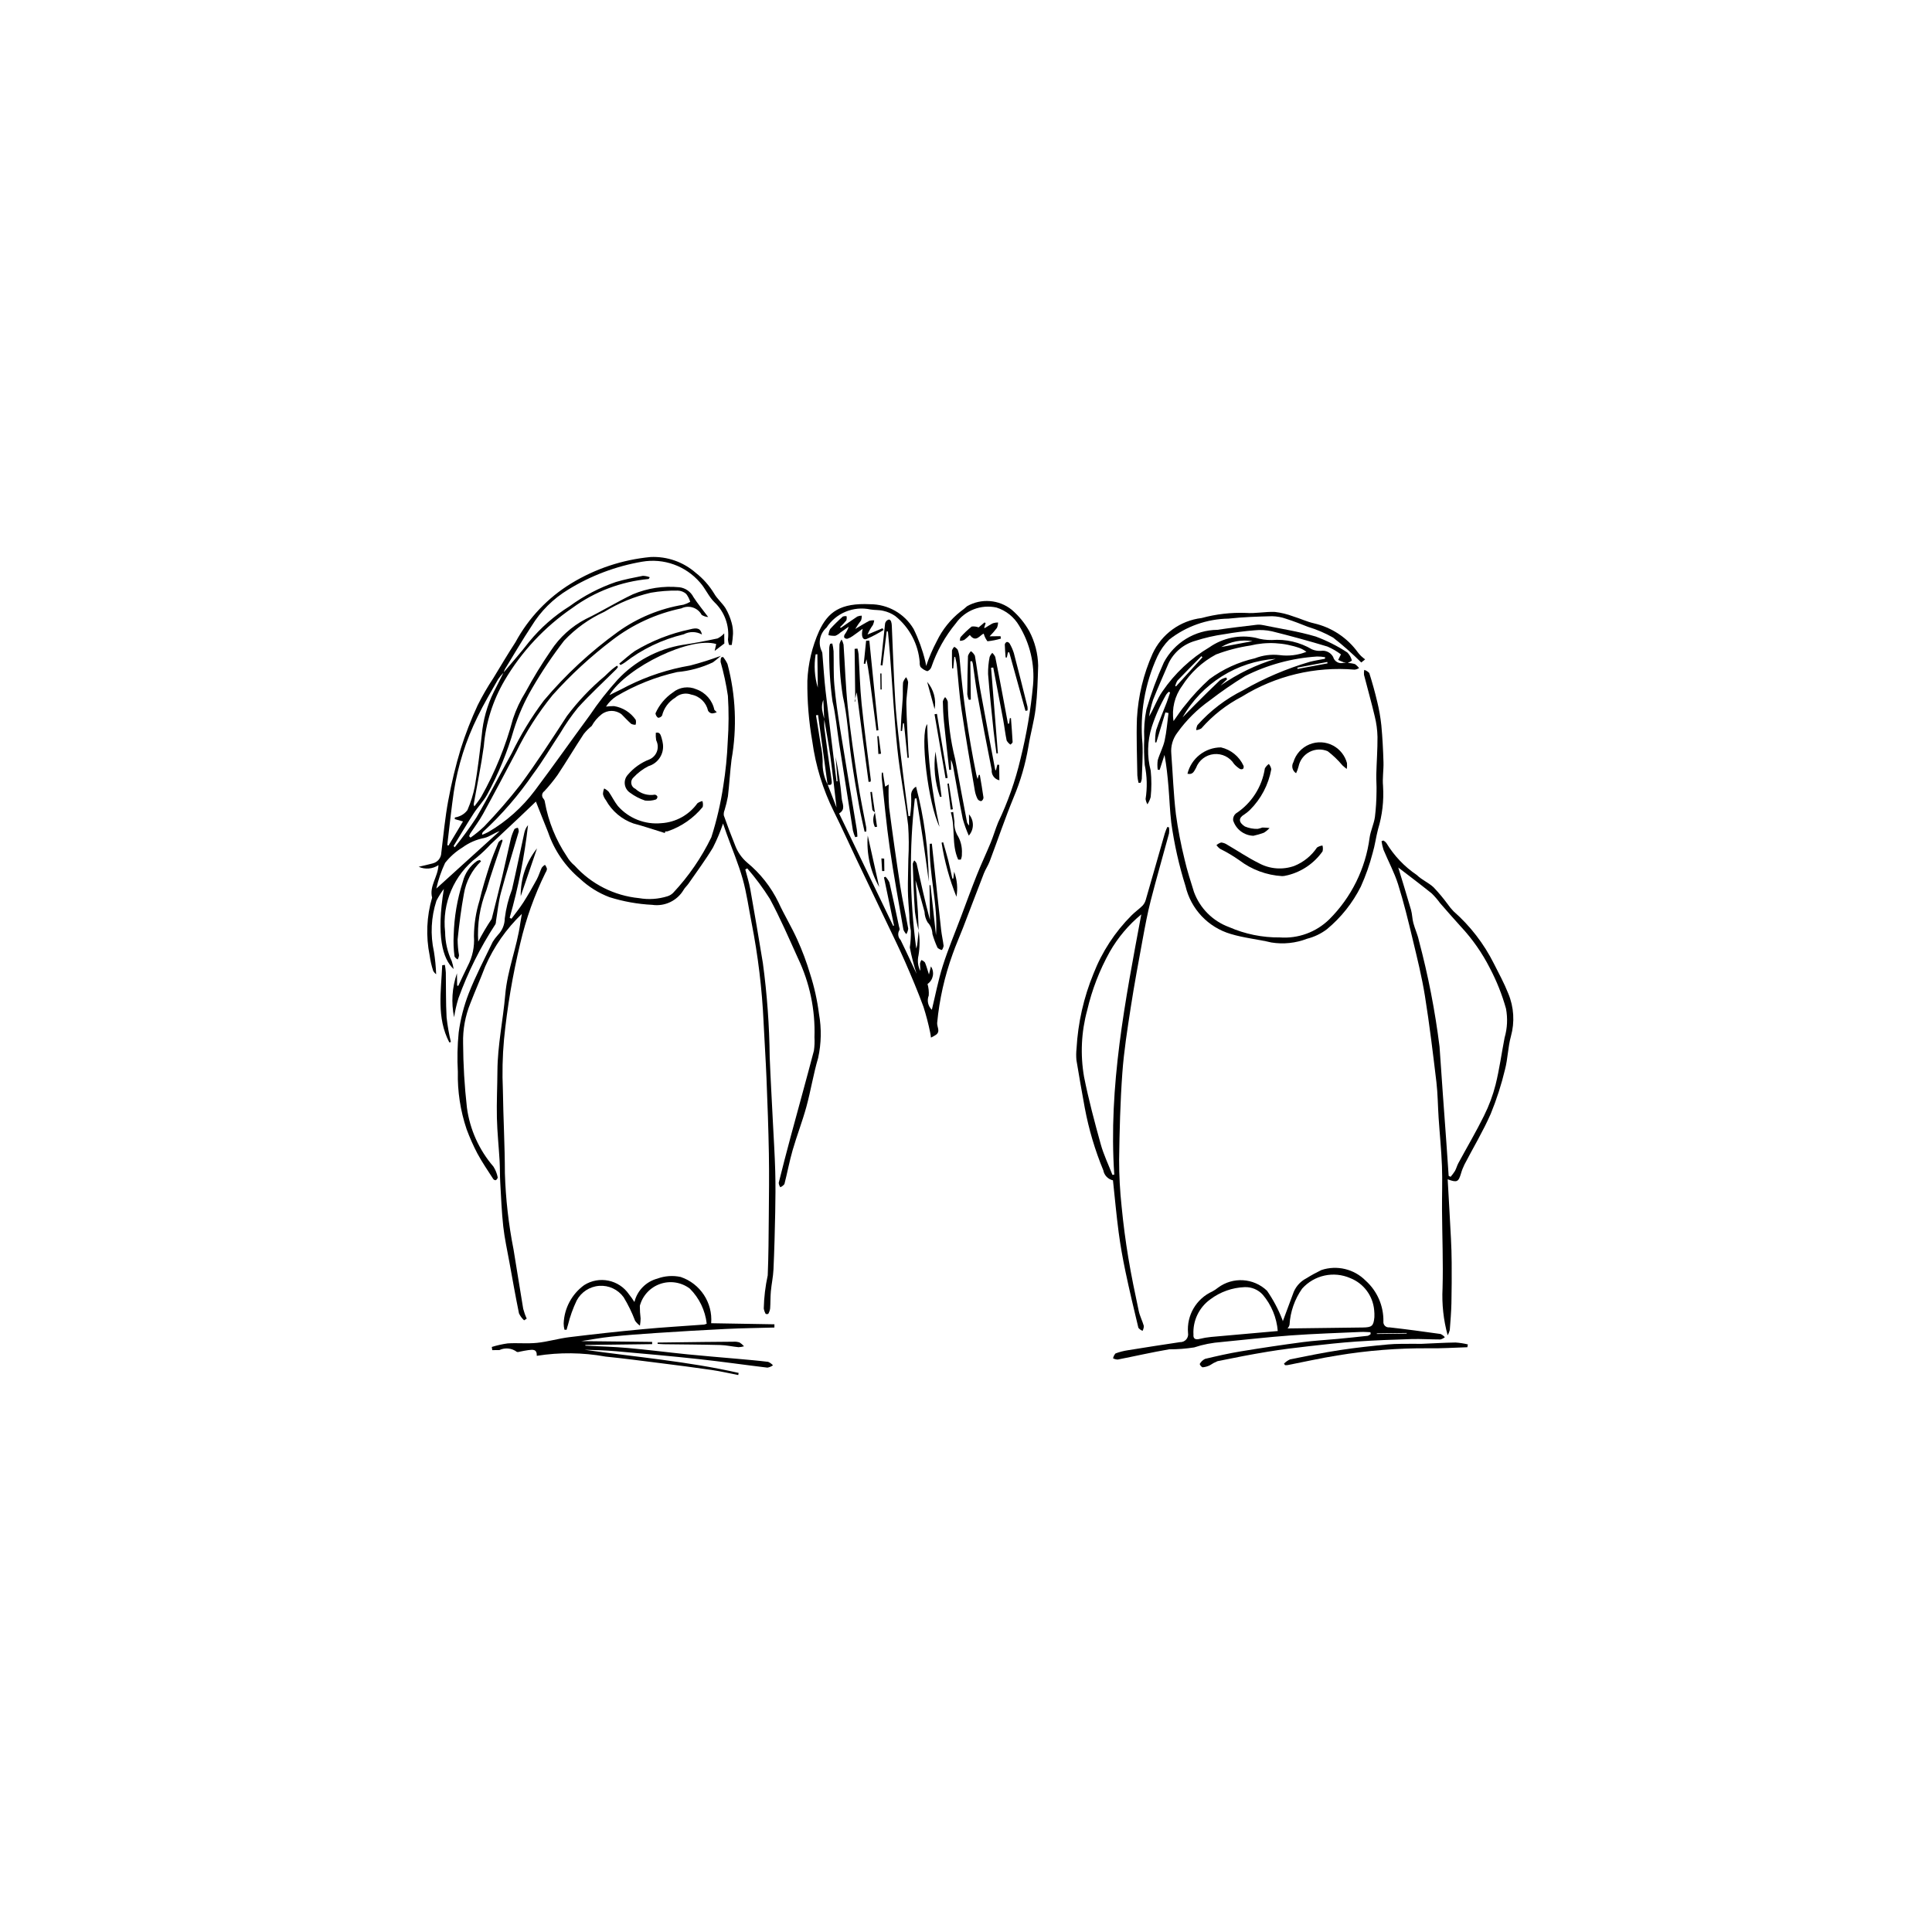 <?xml version="1.0" encoding="UTF-8"?>
<!-- Uploaded to: ICON Repo, www.svgrepo.com, Generator: ICON Repo Mixer Tools -->
<svg fill="#000000" width="800px" height="800px" version="1.1" viewBox="144 144 512 512" xmlns="http://www.w3.org/2000/svg">
 <g>
  <path d="m277.46 322.21c2.262-2.703 4.621-5.332 6.766-8.129 3.039-3.711 6.664-6.898 10.734-9.434 3.738-2.742 7.867-4.902 12.25-6.41 2.336-0.699 4.746-1.168 7.144-1.637 0.629 0.012 1.25 0.137 1.832 0.367-0.07 0.172-0.168 0.332-0.293 0.473-7.293 0.676-14.27 3.32-20.18 7.648-7.352 5.016-13.508 11.598-18.016 19.273-3.109 5.324-4.984 11.277-5.484 17.418-0.707 5.156-1.781 10.266-2.688 15.398h0.004c0.031 0.18 0.094 0.355 0.184 0.52 0.668-0.93 1.336-1.711 1.84-2.582 3.652-6.5 6.473-13.434 8.395-20.641 0.82-2.477 1.934-4.848 3.32-7.062 2.035-3.773 4.273-7.434 6.703-10.969 2.301-3.527 5.465-6.406 9.195-8.363 4.258-2.043 8.281-4.562 12.547-6.586 3.891-1.637 8.129-2.277 12.328-1.867 1.605 0.191 3.004 1.176 3.734 2.617 1.121 1.727 2.441 3.324 3.902 5.277-0.613-0.039-1.207-0.234-1.727-0.566-1.031-1.934-3.41-2.699-5.379-1.734-6.676 1.395-12.949 4.281-18.355 8.438-5.715 4.344-11.004 9.223-15.789 14.57-3.781 4.648-7.019 9.715-9.656 15.094-2.891 5.488-5.793 10.973-8.781 16.41-0.992 1.809-2.266 3.465-3.398 5.199-0.113 0.215-0.199 0.441-0.266 0.676l0.363 0.371c1.281-0.895 2.496-1.887 3.629-2.965 3.394-3.523 6.598-7.219 9.605-11.07 4.336-5.902 8.336-12.059 12.328-18.207 2.926-3.898 6.293-7.445 10.035-10.566 0.625-0.602 1.25-1.211 1.902-1.781 0.406-0.355 0.871-0.652 1.312-0.973l0.281 0.309c-0.137 0.227-0.297 0.445-0.473 0.645-3.394 3.379-6.93 6.625-10.145 10.164v0.004c-1.746 2.152-3.332 4.434-4.738 6.82-2.379 3.57-4.547 7.293-7.113 10.723h-0.004c-3.832 5.606-8.289 10.754-13.281 15.359-0.207 0.207-0.301 0.5-0.25 0.789 0.543-0.211 1.078-0.449 1.598-0.715 4.82-2.805 9.031-6.555 12.371-11.023 4.926-6.562 9.648-13.281 14.516-19.891v0.004c2.231-3.328 4.699-6.488 7.391-9.461 4.562-4.894 10.621-8.145 17.227-9.238 3.106-0.465 6.191-1.055 9.262-1.707 0.672-0.336 1.273-0.789 1.777-1.344l0.035 2.68-2.562 1.957 0.402-1.816c-6.715-2.059-23.59 5.984-28.305 13.539 1.762-0.879 3.356-1.613 4.891-2.453v0.004c5.219-2.606 10.789-4.426 16.539-5.402 2.75-0.719 5.461-1.574 8.125-2.57-0.676 0.617-1.383 1.195-2.117 1.734-2.988 1.414-6.199 2.285-9.492 2.578-5.688 1.281-11.137 3.453-16.148 6.438-1.078 0.707-1.996 1.629-2.695 2.711 0.703-0.086 1.41-0.129 2.117-0.133 2.34 0.375 4.426 1.695 5.766 3.648 0.098 0.43 0.086 0.875-0.043 1.297-0.398 0.012-0.793-0.066-1.156-0.234-0.898-0.789-1.707-1.68-2.555-2.527-1.562-1.215-3.754-1.215-5.316 0.008-1.066 0.836-1.953 1.883-2.602 3.074-0.781 0.629-1.492 1.344-2.113 2.129-2.363 3.59-4.562 7.285-6.941 10.867-1.074 1.504-2.246 2.938-3.504 4.297-0.32 0.211-0.531 0.555-0.578 0.938-0.043 0.383 0.082 0.766 0.348 1.047 0.215 0.25 0.348 0.559 0.379 0.891 0.918 5.141 2.894 10.031 5.801 14.367 0.543 0.949 1.254 1.793 2.098 2.484 4.41 4.898 10.496 7.969 17.055 8.609 2.519 0.438 5.102 0.266 7.539-0.5 0.566-0.176 1.078-0.484 1.496-0.902 4.098-4.371 7.508-9.336 10.121-14.723 1.414-4.434 2.473-8.977 3.164-13.582 0.629-3.914 1.023-7.867 1.184-11.832 0.281-4.016 0.297-8.043 0.043-12.062-0.449-3.043-1.098-6.051-1.941-9.008-0.016-0.391 0.031-0.777 0.137-1.152l0.496-0.172c0.48 0.57 0.883 1.203 1.199 1.883 2.195 8.27 2.562 16.918 1.07 25.34-0.402 3.238-0.574 6.508-0.957 9.75l-0.004 0.004c-0.223 1.223-0.52 2.438-0.883 3.629-0.188 0.441-0.258 0.926-0.203 1.406 0.953 2.68 1.949 5.352 3.023 7.988h-0.004c0.66 1.734 1.738 3.277 3.144 4.492 3.496 2.871 6.332 6.465 8.312 10.535 1.535 3.352 3.477 6.516 4.988 9.875 1.348 2.965 2.488 6.019 3.414 9.141 1.109 3.445 1.895 6.988 2.348 10.578 0.691 3.856 0.617 7.809-0.219 11.637-1.262 4.266-1.953 8.699-3.129 12.992-1.059 3.867-2.523 7.617-3.637 11.473-0.855 2.961-1.41 6.008-2.18 8.996v-0.004c-0.285 0.367-0.66 0.652-1.086 0.832-0.234-0.344-0.379-0.742-0.426-1.156 1.023-4.109 2.086-8.207 3.184-12.293 2.043-7.578 4.152-15.141 6.144-22.734 0.172-1.184 0.219-2.383 0.148-3.574 0.246-7.242-1.262-14.434-4.387-20.969-2.394-5.281-4.695-10.621-7.445-15.719-1.785-2.832-3.785-5.523-5.977-8.051l-0.52 0.293c0.445 1.734 1.008 3.449 1.32 5.207 1.156 6.519 2.269 13.047 3.336 19.582 1.113 8.246 1.719 16.551 1.809 24.867 0.227 5.805 0.57 11.609 0.855 17.414 0.215 4.289 0.496 8.578 0.613 12.871 0.102 3.633 0.066 7.273-0.004 10.906-0.098 5.047-0.234 10.098-0.461 15.141-0.086 1.941-0.52 3.867-0.695 5.809-0.137 1.496-0.082 3.008-0.188 4.512l0.004-0.004c-0.07 0.508-0.238 1-0.496 1.441-0.219 0.105-0.477 0.109-0.699 0.012-0.246-0.445-0.414-0.926-0.5-1.426 0.066-2.953 0.422-5.894 1.051-8.777 0.219-5.199 0.234-10.406 0.281-15.609 0.047-5.535 0.121-11.078 0.023-16.613-0.117-6.676-0.363-13.352-0.633-20.023-0.199-4.945-0.535-9.887-0.773-14.836l0.004 0.004c-0.41-8.848-1.473-17.656-3.18-26.348-0.77-3.883-1.293-7.832-2.359-11.629-1.133-4.016-2.781-7.883-4.203-11.816-0.328-0.902-0.633-1.816-1-2.867-0.734 2.191-1.633 4.324-2.684 6.387-1.984 3.289-4.289 6.387-6.477 9.551-0.398 0.578-0.965 1.051-1.301 1.652-1.711 2.879-4.988 4.438-8.301 3.957-3.848-0.191-7.66-0.875-11.336-2.031-2.898-1.098-5.555-2.758-7.812-4.879-3.898-3.258-6.824-7.523-8.457-12.332-1.074-2.644-2.109-5.301-3.231-8.125-1.316 1.258-2.805 2.695-4.309 4.113-2.531 2.387-5.082 4.754-7.613 7.144l-0.004-0.004c-1.137 1.242-2.356 2.406-3.652 3.484-6.125 4.66-9.344 12.195-8.48 19.84 0.023 2.668 0.621 5.297 1.754 7.707 0.23 0.684 0.402 1.387 0.504 2.102-2.902-2.688-4.644-8.707-2.59-21.238-0.742 0.988-1.398 2.031-1.969 3.129-1.422 4.371-1.648 9.043-0.656 13.531 0.312 1.969 0.508 3.957 0.582 5.949-0.316-0.23-0.578-0.527-0.777-0.867-0.438-1.336-0.758-2.715-0.945-4.109-1.035-5.086-0.812-10.348 0.648-15.328-0.797-3.062 1.562-5.504 1.688-8.609v-0.004c-1.559 1.039-3.539 1.207-5.246 0.441 1.277-0.305 2.492-0.566 3.691-0.887v-0.004c1.32-0.301 2.269-1.461 2.305-2.816 0.562-4.625 0.992-9.273 1.84-13.848h0.004c0.848-4.637 1.953-9.227 3.316-13.738 1.246-3.934 2.742-7.781 4.481-11.527 1.234-2.469 2.617-4.859 4.141-7.164 1.941-3.211 3.863-6.434 5.906-9.582h-0.004c3.465-6.387 8.555-11.746 14.754-15.535 6.379-3.891 13.562-6.281 21.004-6.988 4.391-0.207 8.691 1.297 11.996 4.195 1.93 1.512 3.57 3.356 4.844 5.449 0.816 1.441 2.191 2.559 3.078 3.973h-0.004c0.695 1.199 1.23 2.484 1.59 3.824 0.262 0.945 0.383 1.926 0.359 2.906-0.055 0.996-0.164 1.988-0.332 2.969l-0.715-0.016-0.004 0.004c-0.156-0.461-0.254-0.938-0.285-1.418 0.434-3.68-0.891-7.344-3.574-9.895-1.531-1.48-2.387-3.633-3.828-5.234-3.793-4.41-9.621-6.508-15.352-5.516-6.926 1.184-13.559 3.684-19.543 7.367-3.992 2.406-7.344 5.738-9.77 9.719-2.461 3.715-4.703 7.578-7.031 11.383l0.004 0.004c-0.145 0.285-0.258 0.586-0.344 0.898-0.535 0.531-1.02 1.113-1.449 1.734-1.867 3.305-3.828 6.57-5.469 9.984v0.004c-3.113 6.289-5.242 13.023-6.312 19.957-0.621 4.305-1.074 8.633-1.598 12.949-0.047 0.375-0.074 0.754-0.109 1.133l0.32 0.086 3.832-6.387-2.176-0.605 0.027-0.449c0.457-0.059 0.902-0.184 1.324-0.371 0.797-0.332 1.488-0.875 2-1.574 0.883-2.039 1.547-4.164 1.977-6.348 0.762-4.492 1.309-9.027 1.828-13.559v0.004c0.34-3.957 1.414-7.812 3.16-11.379 0.895-1.719 1.754-3.461 2.629-5.195zm-12.977 46.34c2.055-2.523 3.973-5.152 5.75-7.875 3.266-5.57 6.199-11.332 9.336-16.977h0.004c2.387-4.945 5.246-9.645 8.539-14.035 5.785-6.871 12.398-13 19.684-18.25 5.156-3.688 11.09-6.137 17.344-7.164 0.621-0.184 1.219-0.438 1.781-0.762-0.23-0.758-0.598-1.469-1.078-2.102-0.617-0.539-1.406-0.848-2.227-0.871-2.391-0.035-4.777 0.152-7.133 0.559-4.352 1.012-8.512 2.719-12.32 5.059-4.019 1.836-7.644 4.434-10.672 7.652-3.086 4-5.906 8.195-8.441 12.562-2.035 3.469-3.672 7.16-4.875 10.996-1.738 6.008-4.121 11.809-7.109 17.301-0.973 1.738-2.426 3.203-3.516 4.887-1.84 2.848-3.566 5.766-5.336 8.66h0.004c0.074 0.129 0.164 0.25 0.266 0.359zm-4.856 10.93 16.793-15.23c-1.465 0.496-2.668 1.488-4.027 1.809-2.125 0.402-4.133 1.277-5.871 2.559-1.75 1.07-3.293 2.445-4.562 4.055-1.027 2.176-1.809 4.461-2.332 6.809z"/>
  <path d="m501.17 319.7c0.637 0.012 1.27 0.109 1.883 0.285 0.434 0.289 0.812 0.656 1.117 1.082-0.363 0.207-0.762 0.344-1.176 0.398-10.473-0.895-20.953 1.613-29.883 7.152-4.074 2.113-7.715 4.965-10.742 8.414-0.41 0.258-0.875 0.414-1.359 0.457 0.016-0.461 0.129-0.918 0.328-1.336 3.41-3.824 7.516-6.961 12.105-9.234 5.586-3.207 11.531-5.738 17.715-7.543 1.305-0.332 2.641-0.531 3.961-0.789l0.062-0.418v-0.004c-0.715-0.129-1.438-0.191-2.164-0.18-6.641 0.426-13.129 2.191-19.074 5.188-3.238 1.992-6.371 4.156-9.383 6.481-3.293 2.336-6.172 5.199-8.523 8.48-1.234 1.598-1.816 3.606-1.629 5.613 0.402 5.32 0.582 10.664 1.211 15.953h-0.004c0.562 4.086 1.34 8.137 2.332 12.141 0.664 2.902 1.605 5.746 2.484 8.594h0.004c1.59 4.293 4.981 7.676 9.281 9.258 4.242 1.855 8.828 2.789 13.461 2.738 4.852 0.355 9.617-1.391 13.094-4.793 5.856-5.836 9.617-13.445 10.691-21.645 0.262-1.852 1.137-3.613 1.406-5.465 0.27-2.246 0.41-4.504 0.426-6.766 0.051-1.508-0.098-3.019-0.059-4.527 0.086-3.312 0.34-6.629 0.316-9.938v-0.004c-0.039-1.836-0.285-3.664-0.727-5.445-0.867-3.691-1.91-7.34-2.848-11.012v-0.004c-0.043-0.434-0.02-0.875 0.066-1.305 0.508 0.156 0.969 0.445 1.332 0.832 0.789 2.516 1.512 5.059 2.109 7.629h0.004c0.5 2.055 0.863 4.141 1.086 6.246 0.305 3.234 0.469 6.488 0.566 9.738 0.062 2.117-0.316 4.262-0.113 6.359h-0.004c0.25 3.856-0.199 7.723-1.324 11.418-0.551 2.086-0.809 4.254-1.43 6.312-0.789 3.043-1.836 6.016-3.125 8.883-2.18 4.352-5.242 8.199-8.988 11.305-1.562 1.188-3.352 2.047-5.258 2.527-3.008 1.164-6.273 1.508-9.457 0.996-3.578-0.859-7.301-1.195-10.805-2.269h-0.004c-2.934-0.867-5.59-2.5-7.691-4.727-2.098-2.231-3.574-4.973-4.269-7.957-1.723-5.488-2.984-11.109-3.773-16.809-0.371-3.133-0.473-6.297-0.734-9.441-0.234-2.812-0.523-5.621-1.055-8.504l-1.289 3.965-0.512-0.055v-0.008c-0.113-0.832-0.113-1.676 0.008-2.508 0.516-1.77 1.441-3.43 1.832-5.215 0.523-2.387 0.695-4.852 1.02-7.281l-0.828-0.168-2.394 7.949-0.309 0.023v-0.004c-0.051-1.098 0.035-2.195 0.25-3.269 0.809-2.465 1.852-4.852 2.781-7.281 0.34-0.887 0.617-1.797 0.922-2.695l-0.355-0.195c-0.242 0.223-0.461 0.461-0.66 0.723-1.578 2.719-2.863 5.594-3.836 8.582-1.195 3.766-1.293 7.793-0.285 11.609 0.234 2.32 0.234 4.66-0.008 6.977-0.188 0.688-0.48 1.34-0.867 1.938-0.246-0.434-0.41-0.91-0.484-1.406 0.473-2.996 0.398-6.055-0.227-9.023-0.191-2.32-0.234-4.656-0.137-6.984-0.121-2.59 0.074-5.184 0.586-7.727 1.246-4.258 2.789-8.422 4.621-12.465 1.367-2.574 3.402-4.738 5.894-6.258 2.488-1.52 5.344-2.34 8.258-2.375 3.434-0.512 6.887-0.91 10.332-1.328 0.539-0.07 1.082-0.055 1.613 0.047 4.731 0.969 9.539 1.684 14.148 3.055h0.004c2.938 1.09 5.746 2.504 8.371 4.223 0.59 0.594 1.008 1.34 1.211 2.156-0.359 0.238-0.73 0.457-1.117 0.648-0.371-0.051-0.738-0.125-1.102-0.227-0.484-0.164-0.941-0.395-1.414-0.598l0.727-1.473c-1.105-0.832-2.309-1.527-3.578-2.074-4.879-1.473-9.793-2.82-14.746-4.051v0.004c-1.488-0.328-3.019-0.414-4.531-0.258-2.691 0.215-5.383 0.562-8.047 1.031v-0.004c-2.617 0.367-5.195 0.961-7.711 1.77-3.09 0.871-5.66 3.023-7.051 5.918-1.387 3.25-2.848 6.469-4.137 9.758l0.004-0.004c-0.457 1.434-0.809 2.894-1.055 4.375 1.355-2.203 2.129-4.637 3.531-6.633h0.004c3.262-4.777 7.527-8.785 12.504-11.738 3.562-2.484 7.996-3.383 12.242-2.481 1.383 0.414 2.816 0.609 4.258 0.582 3.719-0.289 7.434 0.574 10.641 2.473 0.738 0.309 1.535 0.445 2.332 0.402 1.328-0.215 2.641 0.434 3.281 1.613 0.152 0.57 0.523 1.059 1.035 1.352s1.117 0.371 1.688 0.215c0.379-0.031 0.762-0.023 1.141 0.031zm-46.172 15.402c1.18-1.633 2.035-3.019 3.09-4.231 1.941-2.477 4.09-4.781 6.422-6.894 3.594-2.656 7.699-4.539 12.059-5.523 2.07-0.805 4.309-1.098 6.516-0.848 2.414 0.328 4.867 0.027 7.129-0.867-0.527-0.402-1.105-0.73-1.723-0.973-4.227-1.512-8.805-1.75-13.168-0.688-3.102 0.461-6.141 1.254-9.07 2.367-3.668 1.961-6.769 4.84-8.996 8.355-1.961 2.676-2.773 6.023-2.258 9.301zm27.105-16.516v0.004c-10.32 0.695-19.605 6.531-24.707 15.531 1.195-1.227 2.238-2.328 3.316-3.398 2.191-2.18 4.379-4.367 6.629-6.488 0.504-0.324 1.062-0.555 1.645-0.684l0.195 0.469-1.727 1.664h0.004c4.477-3.125 9.418-5.519 14.645-7.098zm-19.449-0.387-0.262-0.309c-2.125 2.152-4.273 4.285-6.356 6.477v0.004c-0.281 0.457-0.48 0.961-0.582 1.488l0.23 0.008zm13.281-4.285c-2.859-0.48-5.797 0.07-8.293 1.551zm19.867 5.887-0.051-0.375-7.941 1.508 0.062 0.336z"/>
  <path d="m389.44 320.49c0.762-2.277 1.715-4.492 2.84-6.617 1.469-3.031 3.602-5.695 6.238-7.789 0.621-0.441 1.211-0.922 1.773-1.438 3.758-2.137 8.441-1.766 11.816 0.934 1.887 1.621 3.473 3.559 4.684 5.727 1.469 2.805 2.266 5.906 2.332 9.07-0.105 3.793-0.211 7.602-0.66 11.363-0.406 3.387-1.383 6.699-1.922 10.074-0.781 4.664-2.106 9.219-3.945 13.574-2.281 5.555-4.203 11.258-6.32 16.879-0.418 1.105-1.117 2.102-1.543 3.203-1.867 4.793-3.672 9.609-5.523 14.406-0.898 2.328-1.926 4.609-2.75 6.965v0.004c-2.133 5.879-3.512 12.004-4.102 18.23-0.09 1.059 0.953 2.266-0.34 3.176h-0.004c-0.418 0.266-0.852 0.508-1.301 0.727-0.062-0.43-0.09-0.867-0.195-1.285l0.004 0.004c-0.473-2.328-1.074-4.629-1.793-6.891-1.477-4.016-3.137-7.965-4.852-11.887-1.543-3.527-3.25-6.984-4.906-10.461-2.629-5.527-5.285-11.047-7.914-16.574-2.031-4.266-3.965-8.578-6.07-12.805l-0.004-0.004c-2.902-5.848-4.832-12.133-5.715-18.602-0.93-5.293-1.367-10.664-1.309-16.043 0.191-4.57 1.254-9.062 3.133-13.234 2.359-5.039 5.637-7.457 13.516-7.074 4.719 0.004 9.086 2.488 11.5 6.543 1.332 2.711 2.367 5.559 3.082 8.492 0.109 0.441 0.191 0.883 0.25 1.332zm-26.121 31.449-2.523-18.461-0.551 0.086c0.414 2.562 0.844 5.121 1.234 7.684h-0.004c0.324 1.48 0.504 2.988 0.543 4.5-0.113 2.141 0.344 4.269 1.324 6.172l2.348 6.09c-0.562-4.719-1.035-9.188-1.645-13.633-0.449-3.273-1.074-6.519-1.617-9.781l-0.238-5.113c-0.328 0.836-0.434 1.742-0.312 2.629 0.145 0.832 0.336 1.66 0.57 2.469-0.043 0.805-0.035 1.613 0.023 2.418 0.613 4.621 1.254 9.242 1.922 13.855 0.137 0.934-0.07 1.363-1.074 1.086zm24.141 38.684-0.023-0.012h-0.004c0.352 2.172 0.348 4.387-0.016 6.559-0.332 1.387-0.168 2.844 0.465 4.125 0.047-0.652-0.082-1.293-0.078-1.938 0.066-0.336 0.195-0.656 0.379-0.941 0.363 0.137 0.688 0.363 0.945 0.652 0.395 0.941 0.652 1.938 1.055 3.191l0.52-2.16c1.027 1.539 0.625 3.617-0.898 4.668 0.285 0.988 0.395 2.023 0.324 3.051-0.531 1.312-0.203 2.812 0.82 3.785 0.93-3.828 1.676-7.797 2.887-11.617 1.391-4.391 3.188-8.648 4.812-12.965 1.41-3.746 2.777-7.508 4.262-11.227 1.141-2.859 2.465-5.644 3.637-8.492 0.723-1.758 1.246-3.594 1.969-5.352l-0.004 0.004c2.578-5.387 4.566-11.035 5.934-16.848 1.598-6.434 2.711-12.98 3.324-19.582 0.48-5.504-0.816-11.02-3.699-15.73-1.336-2.289-3.477-4-6.004-4.793-4.094-0.891-8.324 0.75-10.746 4.172-2.852 3.449-5.055 7.383-6.504 11.621-0.184 0.496-0.574 0.891-1.07 1.082-0.688-0.219-1.309-0.605-1.805-1.129-0.18-0.395-0.25-0.828-0.207-1.254-0.379-4.781-2.711-9.195-6.441-12.203-0.957-0.684-2.043-1.16-3.191-1.406-1.09-0.285-2.281-0.172-3.402-0.363-4.512-0.98-9.156 0.934-11.668 4.809-1.805 1.574-2.316 4.172-1.238 6.309 0.113 0.25 0.164 0.52 0.16 0.793 0.277 3.254 0.465 6.516 0.84 9.754 0.918 7.969 1.922 15.926 2.891 23.887l0.277-0.031-0.516-6.469-0.004 0.004c0.754 3.644 1.297 7.328 1.625 11.035 0.129 1.34 1.141 2.863-0.695 3.961l14.336 29.805 0.215-0.098-2.664-12.766 0.406-0.164 0.004 0.004c0.434 0.445 0.789 0.961 1.043 1.527 0.902 3.91 1.719 7.84 2.559 11.766 0.109 0.238 0.152 0.508 0.121 0.77-0.559 0.844-0.445 1.965 0.27 2.684 0.457 0.988 0.953 1.953 1.418 2.938 0.961 2.035 1.914 4.074 2.812 5.996l0.004-0.004c-0.742-2.277-1.34-4.602-1.789-6.957 0.215-1.461 0.305-2.934 0.277-4.41-0.27-1.387-0.406-2.797-0.41-4.211-0.145-2.117-0.344-4.234-0.371-6.352-0.035-2.82 0.094-5.644 0.117-8.469 0.168-2.969 0.152-5.941-0.055-8.906-0.809-6.781-2.148-13.5-2.859-20.285-0.867-8.254-1.305-16.555-1.941-24.832-0.16-2.094-0.371-4.184-0.559-6.273l-0.324 0.004-1.117 9.016-0.492-0.066c0.387-3.648 0.77-7.301 1.172-10.949 0.031-0.273 0.145-0.531 0.324-0.738 0.203-0.227 0.477-0.379 0.773-0.426 0.246 0.094 0.434 0.293 0.512 0.543 0.117 0.363 0.18 0.738 0.184 1.121 0.215 4.949 0.387 9.902 0.633 14.852 0.164 3.312 0.34 6.625 0.672 9.922 0.5 4.996 1.125 9.98 1.73 14.969 0.434 3.57 0.922 7.133 1.383 10.703l0.414-0.012c0.266-1.746 0.371-3.512 0.301-5.277-0.117-1.027 0.395-2.023 1.297-2.523 2.144 8.207 3.277 16.645 3.371 25.125-0.559-4.055-1.035-7.699-1.574-11.336-0.527-3.57-1.121-7.133-1.688-10.699l-0.441 0.062h0.004c-1.508 13.211-1.383 26.555 0.371 39.734 0.195-0.57 0.312-1.168 0.352-1.773 0.102-0.988 0.199-1.973 0.297-2.961zm-26.848-73.246-0.461 0.035c-0.48 2.945-0.285 5.961 0.574 8.816z"/>
  <path d="m510.6 366.74c0.312 0.16 0.586 0.391 0.801 0.668 2.051 3.387 4.812 6.289 8.094 8.5 1.285 1.273 3.106 2.004 4.426 3.246l0.004 0.004c1.336 1.406 2.582 2.894 3.731 4.461 0.465 0.668 0.98 1.297 1.547 1.879 4.426 3.891 8.055 8.598 10.691 13.863 1.328 2.613 2.731 5.207 3.812 7.926 1.5 3.594 1.746 7.586 0.703 11.34-0.789 2.859-0.816 5.93-1.57 8.805-0.953 4.004-2.219 7.93-3.781 11.742-2.019 4.613-4.641 8.965-6.969 13.449-0.383 0.777-0.695 1.586-0.93 2.422-0.66 2.184-1.047 2.402-3.512 1.48 0.301 5.363 0.605 10.559 0.871 15.754 0.109 2.106 0.176 4.211 0.188 6.32 0.016 3.59 0.02 7.184-0.066 10.77-0.055 2.371-0.254 4.738-0.434 7.102-0.129 0.488-0.316 0.957-0.562 1.398-1.113-4.059-1.57-8.273-1.355-12.477 0.191-6.902-0.094-13.82-0.141-20.73-0.027-3.867 0.133-7.742-0.016-11.605-0.164-4.285-0.602-8.559-0.887-12.844-0.211-3.152-0.215-6.328-0.586-9.461-0.91-7.613-1.824-15.234-3.039-22.805-0.816-5.09-2.07-10.117-3.277-15.141-1.164-4.852-2.34-9.711-3.84-14.465-0.992-3.141-2.59-6.09-3.863-9.148l0.004 0.008c-0.242-0.742-0.418-1.504-0.527-2.277zm17.309 88.875 0.516 0.254c0.422-0.488 0.809-1.008 1.156-1.551 0.363-0.656 0.543-1.414 0.902-2.074 2.273-4.203 4.707-8.324 6.82-12.605l-0.004-0.004c1.309-2.617 2.332-5.367 3.051-8.203 1.012-4.09 1.582-8.285 2.383-12.43 0.727-2.504 0.852-5.144 0.371-7.707-1.039-3.715-2.473-7.309-4.269-10.723-2.043-4.023-4.641-7.738-7.723-11.039-1.867-2.031-3.664-4.129-5.484-6.203-0.664-0.918-1.406-1.773-2.215-2.566-3.137-2.519-6.356-4.938-8.859-6.863 0.984 3.246 2.223 7.219 3.379 11.215 0.324 1.129 0.312 2.352 0.617 3.488 0.418 1.566 1.141 3.062 1.465 4.644v-0.004c2.465 9.242 4.297 18.637 5.477 28.125 0.555 8.5 1.211 16.992 1.816 25.488 0.207 2.918 0.398 5.84 0.602 8.758z"/>
  <path d="m293.59 496.39c-0.141-0.543-0.211-1.102-0.211-1.66 0.156-4.039 2.156-7.785 5.43-10.16 3.965-2.519 9.215-1.445 11.871 2.426 0.52 0.656 1.004 1.34 1.449 2.047 0.738-3.023 3.074-5.402 6.082-6.199 1.977-0.727 4.121-0.879 6.18-0.434 5.184 1.754 8.512 6.805 8.078 12.258l16.762 0.285-0.008 0.855c-4.297 0.121-8.602 0.172-12.895 0.379-6.137 0.293-12.266 0.668-18.395 1.07-4.019 0.262-8.035 0.562-12.039 0.98-2.695 0.281-5.363 0.793-7.863 1.172l18.797 0.211v0.59l-17.703 0.223 0.004 0.18c3.766 0.199 7.539 0.285 11.293 0.621 5.301 0.473 10.578 1.156 15.871 1.688 4.434 0.445 8.879 0.793 13.316 1.191 2.652 0.238 5.309 0.461 7.953 0.789v-0.004c0.492 0.211 0.93 0.523 1.289 0.922-0.438 0.312-0.938 0.523-1.469 0.617-6.051-0.719-12.082-1.598-18.137-2.254-7.301-0.793-14.621-1.441-21.938-2.09-2.793-0.246-5.598-0.32-8.402-0.395 13.637 1.934 27.387 3.074 40.84 6.137l-0.094 0.566c-2.363-0.457-4.711-1.004-7.09-1.352-4.566-0.668-9.148-1.246-13.73-1.824-4.801-0.605-9.602-1.238-14.418-1.723l0.004-0.004c-6-1.082-12.141-1.148-18.164-0.191 0.074-1.855-1.117-1.641-2.211-1.516-0.754 0.086-1.5 0.27-2.25 0.406-0.246 0.098-0.512 0.129-0.773 0.098-1.344-1.039-3.156-1.234-4.691-0.508-0.625-0.023-1.25 0.012-1.875 0.02l-0.121-0.852c1.375-0.426 2.777-0.742 4.203-0.941 2.598-0.168 5.227 0.121 7.809-0.148 2.852-0.297 5.644-1.145 8.492-1.496 6.477-0.797 12.961-1.504 19.457-2.117 5.414-0.508 10.848-0.816 16.27-1.223l0.004 0.004c0.246-0.055 0.488-0.137 0.719-0.246-0.395-3.516-1.973-6.793-4.481-9.293-2.242-1.695-5.18-2.164-7.836-1.246-2.656 0.914-4.684 3.094-5.406 5.812 0 1.125 0.066 2.25 0.207 3.367-0.02 0.633-0.082 1.266-0.184 1.891-0.488-0.363-0.922-0.801-1.277-1.293-0.82-2.172-1.84-4.262-3.043-6.246-1.492-2.059-3.941-3.199-6.473-3.016-2.535 0.184-4.797 1.664-5.977 3.91-0.98 2.059-1.75 4.207-2.293 6.418-0.148 0.434-0.25 0.883-0.375 1.32z"/>
  <path d="m507.18 497.05c-0.84-0.027-1.68-0.109-2.516-0.07-6.195 0.281-12.398 0.473-18.582 0.918-6.113 0.441-12.207 1.164-18.312 1.742v0.004c-2.481 0.168-4.934 0.648-7.297 1.434-2.191 0.348-4.41 0.516-6.629 0.504-4.57 0.781-9.098 1.824-13.652 2.715-0.426-0.023-0.84-0.133-1.219-0.324 0.098-0.48 0.32-0.93 0.648-1.297 1.07-0.398 2.18-0.684 3.309-0.852 4.59-0.746 9.184-1.461 13.781-2.144 0.629 0.027 1.238-0.234 1.652-0.711 0.414-0.477 0.59-1.113 0.477-1.734-0.395-4.66 2.188-9.059 6.445-10.988 0.527-0.281 1.027-0.613 1.492-0.992 3.945-2.941 9.441-2.602 12.996 0.805 1.625 2.34 2.969 4.863 4.008 7.516 0.082 0.184 0.141 0.379 0.176 0.574 0.871-2.34 1.777-4.738 2.66-7.148 0.582-1.836 1.875-3.363 3.594-4.242 1.285-0.801 2.617-1.531 3.984-2.191 4.121-1.359 8.66-0.27 11.715 2.816 3.074 2.758 4.793 6.719 4.707 10.848-0.043 0.426 0.113 0.848 0.422 1.145 0.309 0.297 0.734 0.438 1.156 0.383 4.531 0.508 9.047 1.121 13.562 1.758 0.441 0.195 0.832 0.488 1.145 0.855-0.344 0.277-0.742 0.48-1.172 0.598-2.555 0.004-5.117-0.18-7.668-0.105-4.883 0.141-9.766 0.328-14.637 0.66-4.18 0.285-8.352 0.754-12.516 1.227-3.664 0.418-7.332 0.863-10.973 1.465-4.441 0.73-8.859 1.602-13.27 2.5-0.727 0.301-1.422 0.672-2.074 1.113-0.598 0.289-1.25 0.465-1.914 0.52-0.352-0.188-0.617-0.504-0.746-0.879 0.324-0.586 0.816-1.055 1.414-1.355 3.156-0.754 6.332-1.477 9.535-2.004 5.445-0.898 10.91-1.711 16.383-2.438 3.074-0.406 6.18-0.562 9.27-0.855 2.652-0.25 5.301-0.523 7.949-0.82 0.281-0.098 0.543-0.254 0.762-0.457zm-21.973-0.996c6.383-0.082 13.176-0.16 19.969-0.254 2.41-0.031 2.824-0.398 3.051-2.734 0.027-0.629 0.008-1.262-0.059-1.887-0.344-3.781-2.781-7.047-6.305-8.453-4.414-1.941-9.574-0.82-12.789 2.777-1.977 2.816-3.129 6.129-3.336 9.562-0.082 0.375-0.27 0.715-0.531 0.992zm-2.582 0.676-0.004 0.004c-0.289-3.547-1.68-6.918-3.981-9.633-1.23-1.344-2.988-2.074-4.809-1.996-3.269 0.125-6.426 1.246-9.047 3.207-3.016 2.148-4.719 5.695-4.504 9.391-0.105 1.094 0.551 1.391 1.594 1.133v-0.004c1.004-0.25 2.019-0.426 3.047-0.523 5.832-0.539 11.66-1.043 17.703-1.574zm34.156 0.684v-0.156l-7.902 0.102-0.012 0.156z"/>
  <path d="m438.95 456.8c-1.312-0.285-2.324-1.332-2.559-2.652-2.203-5.324-3.848-10.863-4.91-16.527-0.762-4.223-1.531-8.445-2.215-12.68-0.094-1.016-0.082-2.039 0.027-3.055 0.379-6.836 1.902-13.559 4.508-19.891 2.254-5.773 5.68-11.016 10.062-15.398 0.902-0.918 1.98-1.656 2.894-2.562 0.41-0.434 0.711-0.961 0.871-1.535 1.711-5.891 3.375-11.793 5.07-17.691 0.164-0.566 0.426-1.102 0.645-1.648l0.457 0.094v0.004c0.07 0.535 0.07 1.078 0 1.617-1.598 5.922-3.312 11.812-4.836 17.75-0.863 3.359-1.5 6.785-2.129 10.199-1.109 6.031-2.238 12.062-3.172 18.121-0.891 5.789-1.812 11.594-2.234 17.426-0.551 7.648-0.746 15.328-0.852 23v-0.004c-0.004 4.141 0.219 8.281 0.664 12.398 0.438 4.543 1.031 9.07 1.781 13.582 0.777 4.711 1.762 9.387 2.754 14.059 0.289 1.367 0.969 2.644 1.355 3.996-0.012 0.445-0.129 0.887-0.34 1.281-0.434-0.168-0.816-0.441-1.109-0.801-1.191-4.953-2.375-9.91-3.422-14.898-0.723-3.441-1.344-6.918-1.805-10.402-0.605-4.574-1.012-9.172-1.508-13.781zm7.504-70.469v-0.004c-3.371 2.773-6.203 6.137-8.363 9.926-2.707 4.852-4.715 10.062-5.973 15.473-1.57 5.75-1.855 11.777-0.832 17.652 1.195 6.004 2.785 11.941 4.418 17.848 0.77 2.781 2.051 5.422 3.102 8.129l0.488-0.062c-1.59-23.395 2.906-46.125 7.16-68.965z"/>
  <path d="m282.89 493.9c-0.57-0.52-1.031-1.148-1.355-1.848-0.922-4.519-1.723-9.062-2.547-13.602-0.57-3.141-1.27-6.266-1.621-9.43-0.426-3.875-0.574-7.781-0.797-11.68-0.109-1.895-0.059-3.801-0.168-5.695-0.219-3.801-0.633-7.594-0.719-11.395-0.098-4.129 0.117-8.266 0.141-12.398 0.035-6.816 1.488-13.488 2.07-20.227 0.566-6.547 3.09-12.543 3.981-18.938 0.109-0.773 0.258-1.543 0.418-2.492v-0.004c-4.113 3.949-7.406 8.672-9.691 13.898-1.25 3.297-2.688 6.523-3.957 9.812-1.352 3.344-2.008 6.934-1.918 10.539 0.031 5.719 0.371 11.43 1.016 17.109 0.773 5.766 3.211 11.184 7.008 15.59 0.566 0.887 0.961 1.871 1.152 2.906-0.059 0.305-0.25 0.57-0.523 0.723-0.258 0.008-0.504-0.105-0.66-0.312-1.422-2.223-2.93-4.402-4.18-6.719v0.004c-1.102-2.106-2.066-4.277-2.891-6.508-1.645-4.891-2.43-10.031-2.312-15.191-0.195-3.481-0.121-6.969 0.223-10.438 0.477-3.539 1.367-7.008 2.656-10.336 1.832-4.672 4.184-9.145 6.363-13.676 0.402-0.645 0.863-1.254 1.371-1.816 1.156-1.18 1.809-2.762 1.824-4.41 0.324-2.617 0.965-5.188 1.91-7.648 1.141-4.973 2.16-9.973 3.254-14.957 0.152-0.77 0.496-1.488 0.996-2.098-0.941 8.309-2.57 16.523-4.867 24.559l0.477 0.25c1.062-1.441 2.203-2.836 3.164-4.34 1.258-1.973 2.418-4.008 3.535-6.062 0.539-0.988 0.844-2.102 1.328-3.121 0.234-0.309 0.52-0.57 0.848-0.773 0.242 0.312 0.426 0.668 0.535 1.047-0.039 0.379-0.176 0.742-0.395 1.055-2.926 5.949-5.164 12.215-6.672 18.672-2.027 8.402-3.469 16.934-4.32 25.535-0.402 4.449-0.5 8.918-0.297 13.379 0.102 7.34 0.52 14.676 0.531 22.012 0.203 6.793 0.969 13.555 2.289 20.223 0.883 5.246 1.676 10.508 2.566 15.75 0.234 0.891 0.543 1.762 0.93 2.598z"/>
  <path d="m445.72 351.45c-0.152-0.645-0.258-1.297-0.312-1.953-0.07-5.047-0.293-10.098-0.105-15.137 0.328-5.914 1.73-11.719 4.144-17.129 2.394-5.188 7.309-8.766 12.984-9.445 3.832-1.047 7.801-1.504 11.77-1.355 2.531 0.195 5.113-0.371 7.66-0.262 1.656 0.191 3.277 0.59 4.836 1.176 1.855 0.562 3.637 1.422 5.519 1.84v0.004c4.68 1.07 8.812 3.805 11.629 7.688 0.258 0.344 0.543 0.668 0.848 0.973 0.336 0.324 0.715 0.602 1.074 0.898l-1.02 0.82v-0.004c-2.348-2.348-4.84-4.551-7.457-6.594-2.109-1.195-4.344-2.152-6.668-2.852-1.895-0.75-3.793-1.504-5.734-2.113h0.004c-1.211-0.438-2.484-0.676-3.773-0.703-3.859 0.098-7.731 0.215-11.562 0.641-5.699 0.082-11.215 2.035-15.699 5.551-1.297 1.293-2.356 2.801-3.133 4.461-3.348 7.242-4.711 15.242-3.953 23.184 0.145 3.09-0.094 6.203-0.188 9.301-0.059 0.348-0.16 0.684-0.305 1.004z"/>
  <path d="m277.18 366.79c-1.438 4.363-3.016 8.684-4.273 13.098-1.734 4.336-2.477 9.004-2.172 13.664 1.078-2.074 2.269-4.086 3.57-6.031 0.973-3.91 1.938-7.66 2.836-11.426 0.781-3.269 1.461-6.562 2.242-9.836l-0.004 0.004c0.23-0.887 0.551-1.746 0.961-2.562 0.266-0.191 0.582-0.305 0.91-0.332 0.148 0.305 0.23 0.641 0.23 0.984-1.57 5.414-3.262 10.797-4.731 16.238-0.66 2.445-0.887 5.012-1.309 7.519 0.008 0.27-0.035 0.535-0.129 0.789-4.019 6.141-7.312 12.73-9.812 19.629-0.512 1.656-0.898 3.344-1.16 5.055-0.805-3.883-0.539-7.91 0.762-11.656l0.043 3.242 0.297 0.113c0.824-1.742 1.621-3.5 2.481-5.227 1.297-2.441 1.879-5.203 1.676-7.965 0.027-3.195 0.527-6.367 1.473-9.418 0.73-3.172 1.715-6.293 2.707-9.398 0.656-2.059 1.496-4.059 2.32-6.059 0.25-0.312 0.566-0.566 0.93-0.742z"/>
  <path d="m532.87 501.03c-3.414 0.102-6.828 0.332-10.238 0.281h-0.004c-8.109-0.062-16.211 0.574-24.211 1.902-4.438 0.703-8.824 1.703-13.238 2.562-0.203 0.023-0.41 0.027-0.617 0.016l-0.301-0.402h0.004c0.461-0.48 1.012-0.871 1.621-1.141 4.406-0.891 8.816-1.789 13.258-2.469 4.227-0.645 8.488-1.094 12.75-1.492 2.199-0.207 4.43-0.129 6.644-0.168 0.762-0.012 1.523 0.039 2.285 0.008 2.973-0.117 5.945-0.312 8.918-0.348h-0.004c1.102 0.074 2.191 0.242 3.262 0.504z"/>
  <path d="m483.79 376.18c-4.113-0.238-8.062-1.699-11.34-4.191-1.637-1.152-3.363-2.176-5.156-3.062-0.348-0.273-0.66-0.59-0.926-0.941 0.359-0.332 0.789-0.578 1.258-0.715 0.582 0.062 1.137 0.27 1.617 0.598 2.789 1.621 5.477 3.449 8.363 4.875 2.883 1.574 6.305 1.84 9.398 0.734 2.449-0.988 4.547-2.688 6.019-4.879 0.434-0.285 0.93-0.465 1.445-0.527 0.145 0.504 0.152 1.031 0.027 1.539-2.207 3.141-5.469 5.383-9.188 6.316-0.32 0.062-0.637 0.152-0.957 0.207h-0.004c-0.184 0.023-0.371 0.039-0.559 0.047z"/>
  <path d="m320.18 364.76c-2.773-0.852-5.519-1.793-8.32-2.535-3.106-1.09-5.699-3.285-7.289-6.164-0.371-0.473-0.637-1.016-0.777-1.602 0.012-0.52 0.121-1.035 0.32-1.516 0.441 0.223 0.848 0.52 1.195 0.875 0.855 1.234 1.508 2.621 2.438 3.793 2.891 3.277 7.176 4.965 11.523 4.539 3.812-0.23 7.32-2.168 9.547-5.273 0.398-0.285 0.848-0.484 1.328-0.582 0.164 0.504 0.191 1.043 0.078 1.559-2.426 2.973-5.633 5.199-9.262 6.438-0.215 0.047-0.434 0.062-0.652 0.047z"/>
  <path d="m476.16 365.49c-2.481-0.082-4.637-1.727-5.371-4.098-0.062-0.664 0.188-1.316 0.676-1.77 4.172-2.703 6.988-7.062 7.734-11.98 0.258-0.469 0.617-0.871 1.055-1.18 0.332 0.402 0.559 0.883 0.652 1.395-0.742 4.094-2.723 7.859-5.672 10.793-0.473 0.457-0.984 0.863-1.531 1.223-1.496 0.887-1.52 2.047 0.207 3.152 1.074 0.453 2.234 0.672 3.398 0.637 0.422-0.09 0.832-0.211 1.238-0.355 0.637 0.004 1.27 0.047 1.898 0.129-0.438 0.484-0.941 0.902-1.496 1.242-0.91 0.336-1.844 0.609-2.789 0.812z"/>
  <path d="m319.69 341.24c0.301 2.606-1.312 5.051-3.828 5.793-1.492 0.754-2.836 1.77-3.973 2.992-0.469 0.414-0.691 1.039-0.586 1.656 0.102 0.613 0.512 1.133 1.09 1.371 1.383 1.293 3.293 1.863 5.156 1.543 0.297 0.047 0.555 0.238 0.676 0.516 0.016 0.301-0.129 0.586-0.379 0.754-0.934 0.312-1.922 0.414-2.898 0.289-1.438-0.477-2.789-1.184-4.004-2.09-0.758-0.512-1.258-1.328-1.367-2.238-0.109-0.91 0.18-1.82 0.797-2.5 1.547-1.832 3.531-3.238 5.773-4.094 1.77-0.785 2.617-2.816 1.926-4.629-0.074-0.145-0.137-0.293-0.184-0.453-0.105-0.645-0.137-1.305-0.09-1.961 1.211-0.285 1.32 0.789 1.586 1.566l-0.004 0.004c0.145 0.484 0.246 0.98 0.309 1.48z"/>
  <path d="m333.95 332.74c-0.402 0.191-0.84 0.297-1.285 0.32-0.434-0.062-0.812-0.324-1.023-0.711-0.488-2.188-2.238-3.875-4.445-4.273-1.465-0.551-3.117-0.23-4.273 0.832-1.742 1.051-2.992 2.758-3.473 4.738-0.238 0.344-0.621 0.559-1.039 0.578-0.398-0.27-0.656-0.703-0.703-1.18 0.98-2.231 2.57-4.141 4.582-5.516 1.758-1.449 4.184-1.777 6.262-0.855 2.426 0.859 4.231 2.922 4.758 5.441z"/>
  <path d="m487.48 348.91c-0.992-0.617-1.312-1.914-0.719-2.926 0.633-2.133 2.195-3.863 4.254-4.711 2.055-0.848 4.387-0.719 6.336 0.348 1.773 0.98 3.078 2.637 3.609 4.59 0.055 0.523 0.035 1.055-0.059 1.57-0.383-0.316-0.789-0.609-1.141-0.953-1.16-1.395-2.469-2.652-3.91-3.75-1.555-0.66-3.324-0.586-4.824 0.199-1.496 0.789-2.559 2.203-2.898 3.859-0.156 0.613-0.371 1.207-0.648 1.773z"/>
  <path d="m271.48 372.25c-2.406 2.312-3.996 5.34-4.539 8.629-0.738 3.988-1.242 8.027-1.664 12.062h-0.004c0.008 1.422 0.133 2.844 0.375 4.246-0.051 0.379-0.168 0.746-0.352 1.082-0.34-0.18-0.629-0.445-0.836-0.77-0.258-1.871-0.332-3.758-0.227-5.641 0.125-4.836 0.945-9.629 2.434-14.23 0.551-2.231 1.898-4.184 3.789-5.492 0.227-0.094 0.465-0.164 0.707-0.215z"/>
  <path d="m458.69 349.05c1.004-4.09 4.668-6.969 8.879-6.984 2.637 0.605 4.848 2.402 5.973 4.863 0.105 0.285 0.051 0.602-0.137 0.836-0.27 0.137-0.586 0.133-0.852-0.012-0.547-0.355-1.047-0.777-1.488-1.258-1.137-1.832-3.215-2.856-5.359-2.644-2.144 0.211-3.984 1.621-4.742 3.641-0.488 0.793-0.781 1.906-2.273 1.559z"/>
  <path d="m263.07 420.25c-3.426-6.559-2.164-13.547-1.879-20.449l0.711-0.098h-0.004c0.121 0.672 0.203 1.348 0.25 2.023 0.07 3.965-0.016 7.938 0.203 11.891v0.004c0.246 2.195 0.625 4.379 1.137 6.527z"/>
  <path d="m330.02 312.15c-1.488-0.832-3.297-0.855-4.805-0.059-5.723 1.367-11.086 3.941-15.734 7.551-0.336 0.227-0.688 0.43-1.059 0.598l-0.309-0.383c1.375-1.121 2.68-2.344 4.141-3.34l0.004-0.004c4.516-2.715 9.461-4.652 14.621-5.734 2.07-0.566 2.828-0.129 3.141 1.371z"/>
  <path d="m318.28 499.79c4.168-0.055 8.336-0.105 12.508-0.156 2.539-0.031 5.078-0.062 7.617-0.066l-0.004-0.004c0.543-0.035 1.086 0.035 1.598 0.207 0.441 0.277 0.836 0.617 1.176 1.008-0.477 0.145-0.973 0.223-1.469 0.238-1.613-0.156-3.215-0.535-4.828-0.574-5-0.133-10.004-0.145-15.008-0.211-0.531-0.008-1.062-0.055-1.598-0.086z"/>
  <path d="m286.32 368.82-4.324 12.68c-0.074-4.602 1.453-9.086 4.324-12.68z"/>
  <path d="m387.46 390.62c-0.441-1.652-0.773-3.328-0.992-5.023-0.301-4.219-0.422-8.445-0.578-12.672l-0.004-0.004c0.07-0.324 0.211-0.633 0.406-0.902 0.254 0.215 0.461 0.48 0.609 0.777 1.125 5.016 2.215 10.039 3.547 15l-0.117-9.199 0.258-0.039 1.457 13.27c0.598-8.152-1.918-16.09-1.648-24.207l0.551-0.047c0.152 1.418 0.305 2.832 0.457 4.25 0.664 6.219 1.316 12.438 2.008 18.648 0.156 1.402 0.492 2.789 0.652 4.191-0.066 0.398-0.219 0.777-0.449 1.105-0.434-0.098-0.836-0.305-1.168-0.602-0.539-1.176-0.988-2.391-1.348-3.637-0.031-1.172-0.496-2.289-1.301-3.137-0.488-0.84-0.758-1.785-0.793-2.754-0.746-2.777-1.504-5.551-2.387-8.328 0.211 2.758 0.449 5.516 0.629 8.281 0.109 1.668 0.125 3.344 0.188 5.016z"/>
  <path d="m411.43 335.75 0.176-1.418 0.305-0.027c0.16 2.133 0.336 4.266 0.445 6.398h0.004c-0.137 0.258-0.34 0.473-0.586 0.625-0.414-0.281-0.758-0.656-1.004-1.094-0.379-1.805-0.574-3.648-0.91-5.465-0.859-4.625-1.754-9.246-2.637-13.867l-0.578 0.055 1.805 22.676-0.375 0.039c-0.262-2.004-0.566-4.008-0.773-6.016-0.52-5.016-1.062-10.027-1.453-15.051v0.004c-0.023-1.516 0.117-3.023 0.414-4.508 0.156-0.406 0.391-0.773 0.688-1.09 0.336 0.301 0.605 0.664 0.797 1.07 0.668 3.242 1.273 6.5 1.887 9.754 0.5 2.648 0.988 5.301 1.484 7.953z"/>
  <path d="m370.64 365.86c-0.254-0.559-0.453-1.141-0.605-1.738-1.238-7.719-2.461-15.438-3.664-23.164-0.578-3.703-0.887-7.469-1.754-11.105l0.004 0.004c-0.664-4.711-0.953-9.465-0.863-14.223 0.031-0.355 0.113-0.703 0.25-1.031l0.562-0.066v-0.004c0.16 0.672 0.27 1.352 0.336 2.039 0.082 2.988-0.059 5.992 0.207 8.961 0.355 3.945 0.93 7.879 1.559 11.793 1.418 8.848 2.93 17.68 4.394 26.52 0.102 0.617 0.105 1.246 0.156 1.871z"/>
  <path d="m400.83 362.79-0.039-2.984c1.398 1.629 1.375 4.039-0.051 5.641-0.641-1.438-1.176-2.922-1.602-4.441-0.91-4.469-1.656-8.969-2.477-13.457v0.004c-0.121-0.766-0.34-1.512-0.652-2.223l0.035 2.668-0.496 0.027c-0.469-4.254-0.961-8.508-1.391-12.77-0.18-1.781-0.262-3.574-0.297-5.363v0.004c0.113-0.426 0.32-0.824 0.605-1.16 0.332 0.344 0.574 0.762 0.707 1.219 0.047 5.148 0.707 10.273 1.969 15.266 1.016 5.606 2.098 11.203 3.156 16.805 0.148 0.273 0.324 0.531 0.531 0.766z"/>
  <path d="m373.12 364.41c-0.492-2.312-1.055-4.613-1.465-6.941-0.742-4.223-1.469-8.453-2.07-12.695-0.77-5.426-1.004-10.965-2.223-16.281h0.004c-0.73-4.543-1.031-9.141-0.895-13.738 0.094-0.461 0.281-0.898 0.551-1.281 0.242 0.422 0.418 0.875 0.527 1.348 0.383 5.531 0.543 11.086 1.125 16.594 0.695 6.613 1.672 13.203 2.664 19.781 0.609 4.039 1.48 8.035 2.219 12.055l-0.004 0.004c0.039 0.367 0.047 0.738 0.023 1.105z"/>
  <path d="m396.9 318.11-0.273 3.023-0.312-0.004c-0.02-1.582-0.074-3.164-0.031-4.746 0.125-0.363 0.332-0.695 0.605-0.969 0.363 0.184 0.676 0.453 0.918 0.781 0.281 0.762 0.449 1.562 0.5 2.375 0.871 10.242 2.336 20.422 4.383 30.492 0.102 0.469 0.23 0.934 0.383 1.391l0.312-1.094 0.27-0.016c0.336 2.008 0.707 4.008 0.977 6.023-0.016 0.395-0.238 0.75-0.582 0.941-0.398-0.012-0.77-0.223-0.98-0.562-0.344-0.68-0.586-1.406-0.719-2.156-1.219-7.234-2.484-14.465-3.57-21.723-0.578-3.863-0.816-7.773-1.23-11.66-0.078-0.719-0.281-1.422-0.426-2.133z"/>
  <path d="m366.82 310.4c1.461-1.012 2.906-2.047 4.391-3.019 0.367-0.145 0.762-0.223 1.156-0.23 0.023 0.434-0.039 0.867-0.188 1.277-0.555 0.723-1.066 1.48-1.531 2.262 1.234-0.73 2.449-1.496 3.719-2.164 0.426-0.121 0.871-0.16 1.312-0.117-0.062 0.43-0.18 0.844-0.355 1.238-0.57 0.777-1.051 1.621-1.422 2.512l3.981-1.668 0.262 0.461-0.004 0.004c-1.434 0.91-2.938 1.707-4.5 2.383-1.059 0.379-1.477-0.816-1.023-2.711-0.871 0.637-1.73 1.297-2.621 1.906-0.43 0.316-0.906 0.566-1.414 0.742-0.316 0.043-0.629-0.07-0.844-0.309-0.086-0.281-0.039-0.59 0.125-0.836 0.453-0.629 0.809-1.32 1.059-2.051-0.727 0.512-1.453 1.027-2.184 1.535l-0.004-0.004c-0.391 0.375-0.852 0.672-1.355 0.879-0.613 0.031-1.227-0.023-1.82-0.168 0.031-0.566 0.18-1.121 0.438-1.625 1.062-1.164 2.188-2.273 3.371-3.316 0.316-0.105 0.652-0.133 0.98-0.074 0.07 0.367 0.051 0.746-0.062 1.105-0.52 0.633-1.078 1.234-1.672 1.801z"/>
  <path d="m377.98 348.75 0.59 3.723 0.945-0.586v0.004c-0.074 2.023-0.039 4.051 0.109 6.07 0.906 6.988 1.895 13.965 2.965 20.934 0.578 3.742 1.438 7.445 2.094 11.176h0.004c-0.055 0.523-0.223 1.031-0.496 1.488-0.332-0.344-0.598-0.746-0.777-1.188-1.254-7.262-2.59-14.516-3.644-21.809-0.887-6.148-1.434-12.352-2.117-18.527l0.004-0.004c-0.016-0.426-0.004-0.855 0.043-1.281z"/>
  <path d="m400.74 329.46c-0.199-0.465-0.332-0.957-0.398-1.457 0.02-3.391 0.066-6.785 0.184-10.172 0.16-0.477 0.426-0.906 0.777-1.262 0.438 0.309 0.797 0.719 1.051 1.195 0.516 2.887 0.852 5.809 1.371 8.699 1.297 7.164 2.66 14.316 4 21.473l0.004-0.004c0.047 0.094 0.117 0.18 0.203 0.242 0.125-0.512 0.25-1.023 0.375-1.531l0.484 0.043 0.051 4.098h0.004c-1.297-0.277-2.172-1.484-2.035-2.797-1.324-6.602-2.586-13.219-3.781-19.848-0.496-2.723-0.809-5.477-1.215-8.215h-0.004c-0.051-0.242-0.121-0.477-0.211-0.703l-0.453 0.035 0.129 10.145z"/>
  <path d="m374.18 351.21c-0.523-3.902-1.047-7.805-1.57-11.703-0.512-3.879-1.012-7.762-1.57-12.062l-0.578 2.473 0.195-0.031-0.176-13.93 0.75-0.078 0.004 0.004c0.133 0.488 0.234 0.988 0.297 1.492 0.27 4.391 0.359 8.801 0.805 13.172 0.688 6.727 1.617 13.426 2.438 20.141l0.004-0.004c-0.004 0.16-0.023 0.316-0.062 0.469z"/>
  <path d="m401.01 312.27c-0.461 0.477-0.953 0.918-1.477 1.32-0.359 0.152-0.742 0.234-1.129 0.246-0.031-0.34 0.023-0.68 0.156-0.992 0.902-1.012 1.887-1.953 2.941-2.805 0.625-0.078 1.258 0.004 1.844 0.227l1.566-1.324 0.297 0.203-0.402 1.242 0.004 0.004c0.082 0.023 0.168 0.027 0.25 0.008 0.699-0.414 1.367-0.895 2.098-1.238 0.434-0.133 0.887-0.199 1.34-0.199-0.008 0.492-0.109 0.977-0.293 1.43-0.602 0.785-1.25 1.535-1.945 2.238l2.883-0.035 0.117 0.641c-1.168 0.348-2.363 0.582-3.578 0.707-0.453-0.602-0.789-1.285-0.98-2.012-0.93 0.242-2.051 2.57-3.691 0.34z"/>
  <path d="m389.72 335.89c0.172 9.156 1.262 18.27 3.258 27.207-2.981-5.902-5.273-24.723-3.258-27.207z"/>
  <path d="m372.91 319.87 0.621-6.078 0.852-0.027c0.395 3.945 0.793 7.891 1.188 11.836 0.402 3.973 0.809 7.945 1.223 11.918l-0.523 0.078c-0.414-3.148-0.832-6.293-1.238-9.441-0.406-3.141-0.797-6.285-1.402-9.441l-0.324 1.219z"/>
  <path d="m415.76 332.39-4.305-15.52-0.344 0.016-0.289 1.355-0.32 0.004c-0.082-1.148-0.199-2.297-0.219-3.445v-0.004c0.055-0.301 0.258-0.559 0.543-0.676 0.305 0.012 0.582 0.176 0.742 0.434 0.465 0.797 0.836 1.645 1.113 2.523 1.242 4.723 2.426 9.465 3.609 14.203 0.043 0.328 0.051 0.66 0.023 0.992z"/>
  <path d="m384.49 344.84-0.934-9.145-0.246-0.027-0.258 2.055-0.344-0.02c0.055-1.305 0.09-2.613 0.172-3.918 0.102-1.621 0.281-3.238 0.359-4.859 0.066-1.359-0.039-2.731 0.082-4.082h0.004c0.172-0.512 0.445-0.977 0.805-1.379 0.27 0.406 0.453 0.863 0.539 1.34-0.105 1.949-0.508 3.891-0.473 5.832 0.078 4.242 0.352 8.484 0.551 12.723 0.023 0.48 0.074 0.957 0.109 1.438z"/>
  <path d="m397.93 371.8c-1.82-3.992-0.695-8.434-1.953-12.512l0.629-0.102c0.109 0.84 0.199 1.68 0.328 2.516-0.09 1.176 0.137 2.352 0.656 3.41 0.98 1.531 1.445 3.336 1.32 5.152 0.031 0.531-0.07 1.062-0.289 1.547z"/>
  <path d="m377 379.07c-2.359-4.137-3.418-8.891-3.039-13.637z"/>
  <path d="m396.64 376.84 0.215-1.828c0.797 2.117 1.008 4.41 0.613 6.637-1.852-4.613-3.172-9.418-3.938-14.328l0.414-0.125c0.445 1.582 0.93 3.16 1.332 4.754 0.406 1.613 0.738 3.25 1.102 4.875z"/>
  <path d="m392.3 333.18 2.84 16.973-0.555 0.094-2.922-16.961z"/>
  <path d="m393.11 355.19c-1.359-3.848-1.77-7.969-1.195-12.012l1.609 11.961z"/>
  <path d="m391.68 331.93-1.973-7.231c1.719 1.988 2.445 4.648 1.973 7.231z"/>
  <path d="m375.9 359.28c-0.289-0.152-0.535-0.379-0.711-0.652-0.227-1.566-0.363-3.148-0.531-4.723l0.414-0.059 0.793 5.457z"/>
  <path d="m395.45 351.61 1.07 6.856-0.586 0.09-0.855-6.859z"/>
  <path d="m378.32 371.55 0.043 3.277-0.594 0.012-0.191-3.356z"/>
  <path d="m377.34 326.73-0.055-4.246 0.316-0.004 0.055 4.25z"/>
  <path d="m376.78 343.82-0.285-4.711 0.355-0.035 0.633 4.668z"/>
  <path d="m375.87 359.3 0.559 3.812-0.574 0.055c-0.594-1.23-0.574-2.668 0.047-3.887z"/>
 </g>
</svg>